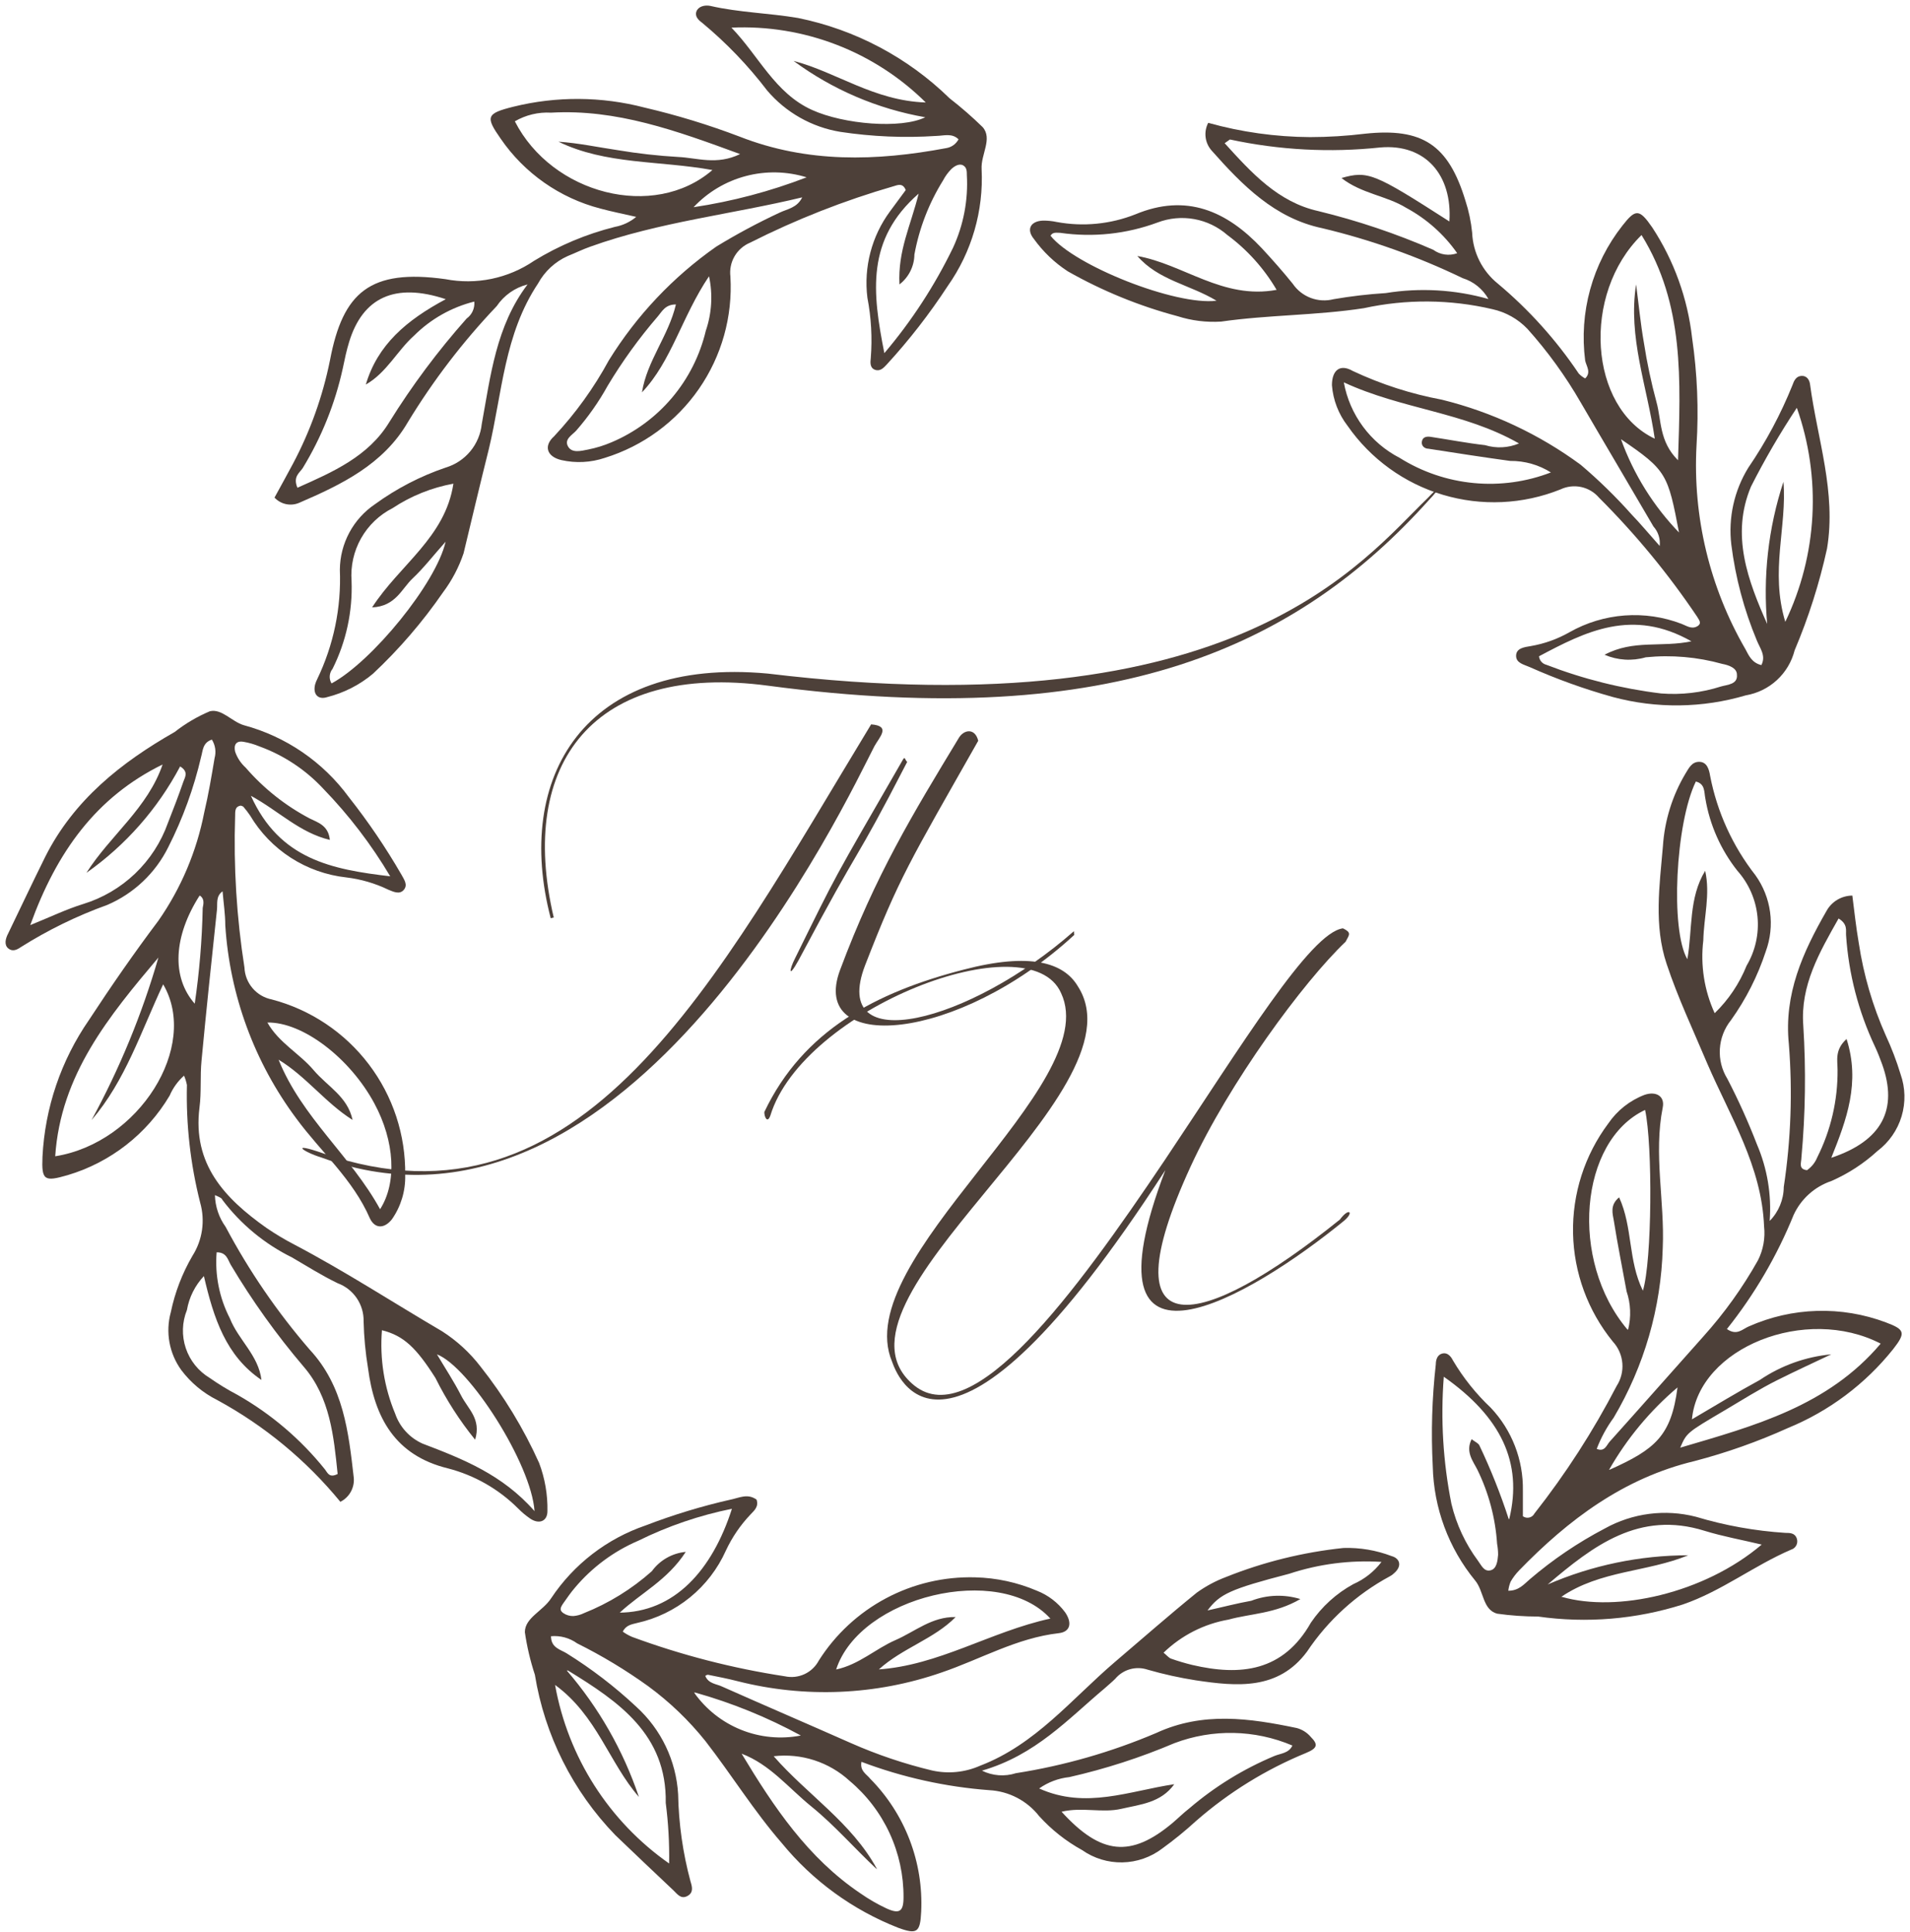 <?xml version="1.0" encoding="UTF-8"?> <svg xmlns="http://www.w3.org/2000/svg" width="172" height="174" viewBox="0 0 172 174" fill="none"> <path d="M72.24 17.774C65.912 19.302 59.355 19.99 53.18 22.207C52.477 22.451 51.804 22.788 51.117 23.063C49.986 23.571 49.052 24.435 48.457 25.523C45.4 30.109 45.232 35.382 44.025 40.426C43.26 43.483 42.496 46.708 41.747 49.826C41.322 51.089 40.698 52.276 39.898 53.342C38.062 56.006 35.946 58.466 33.585 60.678C32.382 61.686 30.965 62.407 29.443 62.788C28.679 63.032 28.159 62.559 28.373 61.657C28.418 61.493 28.48 61.334 28.556 61.183C30.041 58.11 30.745 54.719 30.605 51.309C30.613 50.142 30.906 48.996 31.457 47.968C32.008 46.94 32.802 46.062 33.768 45.409C35.714 43.993 37.863 42.88 40.142 42.107C41.008 41.847 41.777 41.337 42.354 40.641C42.93 39.945 43.288 39.093 43.383 38.194C44.177 33.854 44.666 29.36 47.51 25.615C46.373 25.903 45.383 26.6 44.728 27.572C41.698 30.756 39.018 34.256 36.734 38.011C34.517 41.832 30.757 43.636 26.936 45.287C26.563 45.445 26.15 45.485 25.753 45.4C25.357 45.315 24.996 45.11 24.72 44.813C25.27 43.804 25.851 42.765 26.386 41.756C27.942 38.825 29.064 35.685 29.718 32.432C30.88 26.318 33.325 24.194 40.112 25.141C41.485 25.406 42.897 25.396 44.266 25.113C45.635 24.829 46.935 24.278 48.09 23.491C50.346 22.108 52.8 21.078 55.366 20.434C56.075 20.305 56.739 19.994 57.292 19.532C56.099 19.257 55.075 19.058 54.067 18.783C50.417 17.838 47.231 15.607 45.094 12.501C43.704 10.514 43.78 10.223 46.226 9.612C50.109 8.651 54.17 8.677 58.041 9.688C60.949 10.367 63.809 11.24 66.6 12.302C72.714 14.702 78.92 14.518 85.202 13.341C85.437 13.305 85.66 13.214 85.854 13.076C86.047 12.938 86.206 12.757 86.318 12.547C85.737 11.966 84.988 12.226 84.331 12.241C81.437 12.432 78.531 12.309 75.664 11.874C73.103 11.451 70.775 10.135 69.092 8.16C67.373 5.906 65.404 3.855 63.222 2.046C62.886 1.801 62.55 1.465 62.718 1.022C62.886 0.579 63.467 0.426 63.971 0.533C66.57 1.129 69.245 1.175 71.858 1.618C77.009 2.664 81.749 5.174 85.507 8.848C86.549 9.657 87.544 10.525 88.488 11.446C89.405 12.486 88.32 13.907 88.396 15.222C88.586 18.98 87.51 22.694 85.339 25.768C83.707 28.268 81.871 30.63 79.852 32.83C79.577 33.12 79.271 33.471 78.797 33.303C78.324 33.135 78.37 32.631 78.415 32.249C78.558 30.429 78.456 28.599 78.11 26.807C77.77 24.054 78.498 21.276 80.142 19.043L81.564 17.117C81.304 16.459 80.846 16.658 80.494 16.765C76.03 18.055 71.695 19.759 67.548 21.855C66.959 22.101 66.466 22.533 66.146 23.085C65.826 23.637 65.696 24.279 65.775 24.912C65.987 28.506 64.988 32.067 62.937 35.027C60.887 37.986 57.904 40.172 54.464 41.236C53.203 41.66 51.849 41.728 50.551 41.435C49.252 41.129 48.916 40.166 49.909 39.28C51.834 37.221 53.487 34.925 54.831 32.447C57.327 28.412 60.619 24.928 64.506 22.207C66.348 21.082 68.251 20.061 70.207 19.15C70.91 18.813 71.782 18.722 72.24 17.774ZM40.142 26.945C35.557 25.416 32.668 26.807 31.445 30.781C31.201 31.576 31.048 32.31 30.864 33.196C30.169 36.355 28.955 39.376 27.272 42.138C26.997 42.581 26.355 42.902 26.783 43.926C29.978 42.505 33.172 41.114 35.052 38.026C37.106 34.721 39.437 31.596 42.022 28.687C42.261 28.515 42.45 28.283 42.57 28.015C42.691 27.747 42.739 27.452 42.71 27.159C40.664 27.672 38.794 28.728 37.299 30.216C35.771 31.576 34.823 33.563 32.943 34.633C33.998 31.056 36.596 28.84 40.142 26.945ZM64.155 15.313C59.325 14.442 54.571 14.839 50.291 12.761C52.11 12.883 53.868 13.265 55.641 13.525C57.437 13.826 59.249 14.031 61.067 14.136C62.779 14.213 64.537 14.9 66.646 13.876C60.868 11.752 55.503 9.811 49.619 10.147C48.481 10.082 47.348 10.353 46.363 10.926C49.711 17.484 58.881 19.868 64.155 15.313ZM29.855 61.55C33.493 59.593 39.286 52.516 40.127 48.787C38.996 50.056 38.155 51.156 37.162 52.088C36.168 53.021 35.633 54.61 33.509 54.702C36 50.85 40.096 48.405 40.83 43.559C38.876 43.915 37.014 44.664 35.358 45.761C34.163 46.366 33.174 47.312 32.516 48.479C31.858 49.646 31.56 50.982 31.659 52.318C31.763 55.059 31.174 57.782 29.947 60.235C29.799 60.418 29.71 60.643 29.694 60.878C29.677 61.113 29.734 61.348 29.855 61.55ZM65.867 2.489C68.327 5.027 69.779 8.389 73.127 9.902C75.985 11.202 81.151 11.63 83.322 10.56C79.028 9.81 74.968 8.073 71.461 5.485C75.328 6.494 78.691 9.077 83.368 9.23C81.075 6.958 78.336 5.186 75.323 4.026C72.311 2.866 69.091 2.342 65.867 2.489ZM60.868 27.419C59.89 27.419 59.615 28.061 59.218 28.519C57.545 30.461 56.042 32.542 54.724 34.74C53.923 36.188 52.97 37.545 51.881 38.791C51.514 39.188 50.796 39.555 51.147 40.197C51.499 40.839 52.324 40.609 52.951 40.487C53.68 40.343 54.392 40.122 55.075 39.83C57.178 38.939 59.042 37.566 60.516 35.822C61.989 34.077 63.032 32.01 63.559 29.788C64.1 28.209 64.2 26.513 63.849 24.881C61.388 28.535 60.486 32.524 57.811 35.336C58.255 32.509 60.211 30.231 60.868 27.419ZM79.638 31.805C82.094 28.91 84.174 25.716 85.829 22.298C86.771 20.252 87.196 18.006 87.067 15.756C87.067 15.435 87.067 15.069 86.715 14.885C86.363 14.702 85.92 14.977 85.645 15.252C85.359 15.547 85.117 15.881 84.927 16.246C83.654 18.29 82.777 20.556 82.344 22.925C82.337 23.446 82.212 23.958 81.979 24.424C81.746 24.89 81.411 25.297 80.999 25.615C80.846 22.558 82.007 20.342 82.726 17.438C77.987 21.58 78.553 26.318 79.638 31.805ZM72.638 15.97C70.859 15.42 68.962 15.38 67.162 15.856C65.362 16.332 63.732 17.303 62.458 18.661C65.939 18.139 69.353 17.236 72.638 15.97Z" fill="#4D4039"></path> <path d="M159.364 109.957C160.168 109.142 160.623 108.045 160.632 106.9C161.278 102.642 161.431 98.323 161.091 94.03C160.632 89.536 162.344 85.761 164.469 82.062C164.696 81.639 165.034 81.286 165.445 81.038C165.857 80.791 166.327 80.659 166.807 80.656C166.991 82.093 167.143 83.514 167.388 84.936C167.821 87.804 168.638 90.601 169.818 93.251C170.342 94.38 170.786 95.544 171.148 96.735C171.583 97.961 171.616 99.293 171.242 100.538C170.868 101.783 170.107 102.876 169.069 103.659C167.842 104.784 166.438 105.699 164.912 106.365C164.168 106.616 163.483 107.017 162.9 107.543C162.316 108.068 161.846 108.708 161.519 109.422C160.02 113.116 157.997 116.576 155.512 119.693C156.414 120.32 156.918 119.693 157.468 119.464C161.381 117.719 165.824 117.587 169.834 119.097C171.546 119.739 171.637 120.029 170.476 121.512C167.976 124.642 164.72 127.083 161.014 128.604C158.296 129.833 155.479 130.83 152.592 131.585C146.219 133.113 141.236 136.858 136.788 141.443C136.5 141.744 136.249 142.077 136.039 142.437C135.929 142.701 135.857 142.979 135.825 143.262C136.773 143.262 137.231 142.682 137.751 142.238C139.828 140.459 142.099 138.921 144.522 137.653C147.017 136.266 149.949 135.889 152.715 136.598C155.336 137.386 158.038 137.873 160.77 138.05C161.182 138.05 161.641 138.05 161.809 138.57C161.842 138.669 161.855 138.774 161.846 138.878C161.838 138.983 161.809 139.084 161.76 139.177C161.712 139.27 161.645 139.352 161.564 139.418C161.483 139.484 161.39 139.534 161.289 139.563C157.942 141 155.023 143.308 151.538 144.5C147.333 145.835 142.882 146.206 138.515 145.586C137.278 145.584 136.042 145.498 134.816 145.326C133.502 144.959 133.639 143.308 132.844 142.345C130.453 139.436 129.107 135.808 129.023 132.043C128.864 128.984 128.956 125.917 129.298 122.872C129.298 122.46 129.436 122.001 129.894 121.894C130.353 121.787 130.659 122.154 130.842 122.521C131.773 124.095 132.921 125.53 134.251 126.785C136.15 128.799 137.187 131.476 137.139 134.244V136.552C137.221 136.612 137.315 136.654 137.415 136.674C137.514 136.694 137.617 136.692 137.715 136.669C137.814 136.646 137.907 136.602 137.987 136.539C138.067 136.477 138.132 136.398 138.179 136.308C141.001 132.723 143.478 128.88 145.577 124.829C145.974 124.219 146.157 123.494 146.096 122.769C146.035 122.043 145.734 121.359 145.24 120.824C142.993 118.064 141.732 114.633 141.657 111.075C141.583 107.516 142.698 104.035 144.828 101.183C145.629 100.009 146.77 99.107 148.099 98.6C149.138 98.249 149.933 98.722 149.734 99.731C148.893 103.965 149.918 108.168 149.734 112.387C149.586 117.775 148.065 123.036 145.317 127.672C144.685 128.538 144.171 129.483 143.788 130.484C144.507 130.79 144.675 130.148 144.95 129.842C147.778 126.694 150.575 123.514 153.387 120.366C155.276 118.267 156.927 115.965 158.309 113.503C158.785 112.559 158.976 111.497 158.859 110.446C158.645 105.02 155.802 100.557 153.739 95.772C152.485 92.792 151.094 89.857 150.086 86.816C148.924 83.361 149.444 79.754 149.749 76.208C149.901 73.897 150.597 71.656 151.782 69.666C152.088 69.177 152.348 68.596 153.036 68.611C153.723 68.627 153.907 69.299 153.999 69.865C154.63 73.132 156.029 76.201 158.08 78.822C158.783 79.803 159.236 80.941 159.399 82.137C159.561 83.334 159.428 84.551 159.012 85.684C158.288 87.895 157.231 89.982 155.879 91.875C155.284 92.615 154.934 93.521 154.877 94.468C154.819 95.415 155.057 96.357 155.558 97.163C156.552 99.079 157.44 101.049 158.217 103.063C159.148 105.235 159.542 107.6 159.364 109.957ZM165.569 82.719C163.842 85.776 162.115 88.742 162.39 92.364C162.64 96.326 162.584 100.302 162.222 104.256C162.222 104.699 161.916 105.295 162.726 105.387C163.136 105.101 163.455 104.703 163.643 104.24C164.873 101.794 165.501 99.091 165.477 96.353C165.477 95.513 165.202 94.55 166.288 93.572C167.541 97.5 166.288 100.847 164.912 104.271C169.497 102.742 170.934 99.899 169.497 95.864C169.299 95.314 169.085 94.764 168.84 94.244C167.354 91.094 166.472 87.693 166.242 84.217C166.211 83.789 166.41 83.239 165.569 82.719ZM164.912 121.971C163.292 122.735 161.641 123.499 160.051 124.294C158.462 125.089 156.887 126.082 155.313 127.015C151.889 129.032 151.889 129.032 151.308 130.377C158.003 128.406 164.606 126.632 169.36 121.008C162.619 117.523 152.975 121.359 152.363 127.825C154.472 126.587 156.429 125.394 158.477 124.279C160.394 122.98 162.607 122.186 164.912 121.971ZM154.411 91.248C155.658 90.038 156.637 88.58 157.285 86.968C158.071 85.641 158.415 84.097 158.266 82.562C158.118 81.026 157.485 79.577 156.459 78.424C154.962 76.533 153.968 74.293 153.571 71.913C153.448 71.332 153.571 70.598 152.715 70.384C150.88 74.144 150.407 83.759 151.95 86.388C152.424 83.698 152.057 80.885 153.555 78.424C154.029 80.549 153.433 82.612 153.387 84.691C153.118 86.929 153.472 89.199 154.411 91.248ZM140.655 143.813C145.561 145.234 153.448 143.522 158.645 139.105C156.857 138.677 155.145 138.371 153.509 137.867C147.61 136.017 143.467 139.212 139.371 142.697C143.366 140.967 147.673 140.072 152.027 140.068C148.328 141.596 144.109 141.413 140.594 143.813H140.655ZM146.616 119.739C146.9 118.603 146.853 117.41 146.478 116.3C146.096 114.191 145.668 112.081 145.332 109.957C145.225 109.315 144.95 108.535 145.806 107.832C147.044 110.538 146.601 113.518 147.946 116.239C148.771 113.564 148.832 103.14 148.144 99.96C142.229 102.742 141.297 113.518 146.555 119.739H146.616ZM135.917 136.782C137.139 131.707 135.168 127.611 130.017 123.988C129.721 127.818 129.952 131.67 130.705 135.437C131.149 137.293 131.965 139.04 133.104 140.572C133.395 140.954 133.624 141.55 134.205 141.428C134.786 141.306 134.862 140.572 134.908 140.022C134.907 139.689 134.876 139.356 134.816 139.028C134.664 136.713 134.062 134.449 133.043 132.364C132.661 131.6 131.943 130.759 132.523 129.613C132.844 129.858 133.104 129.965 133.211 130.148C134.242 132.314 135.131 134.545 135.871 136.827L135.917 136.782ZM144.95 132.364C149.077 130.515 150.498 129.307 151.064 124.951C148.594 127.044 146.509 129.553 144.904 132.364H144.95Z" fill="#4D4039"></path> <path d="M19.355 107.633C19.381 108.661 19.717 109.657 20.318 110.491C22.419 114.446 24.957 118.153 27.884 121.542C30.941 124.829 31.384 128.956 31.858 133.082C31.898 133.524 31.805 133.967 31.589 134.354C31.374 134.742 31.047 135.055 30.65 135.253C27.578 131.509 23.809 128.394 19.553 126.082C18.285 125.447 17.181 124.526 16.328 123.392C15.79 122.65 15.425 121.796 15.261 120.894C15.097 119.992 15.138 119.064 15.381 118.18C15.753 116.388 16.414 114.669 17.337 113.09C17.782 112.386 18.073 111.596 18.192 110.771C18.31 109.947 18.253 109.107 18.025 108.306C17.148 104.846 16.747 101.282 16.833 97.713C16.777 97.424 16.69 97.142 16.573 96.873C16.012 97.371 15.569 97.987 15.274 98.676C13.224 102.129 9.95 104.682 6.103 105.83C3.993 106.441 3.734 106.319 3.825 104.179C4.047 99.763 5.498 95.496 8.013 91.859C10.016 88.802 12.079 85.822 14.265 82.918C16.305 79.99 17.71 76.668 18.392 73.166C18.774 71.546 19.049 69.91 19.324 68.275C19.401 67.995 19.419 67.703 19.377 67.416C19.335 67.129 19.233 66.855 19.079 66.609C18.239 66.884 18.27 67.618 18.117 68.137C17.461 70.968 16.466 73.708 15.151 76.299C13.997 78.628 12.052 80.471 9.664 81.496C6.935 82.478 4.322 83.755 1.869 85.302C1.517 85.547 1.12 85.73 0.738 85.409C0.356 85.088 0.493 84.523 0.738 84.064C1.854 81.756 2.924 79.479 4.085 77.14C6.653 72.05 10.902 68.672 15.732 65.921C16.699 65.161 17.763 64.534 18.896 64.056C19.966 63.796 20.868 64.989 21.953 65.31C25.752 66.332 29.089 68.617 31.414 71.79C33.16 74.001 34.744 76.336 36.153 78.775C36.382 79.204 36.749 79.677 36.367 80.136C35.984 80.594 35.419 80.304 34.991 80.136C33.793 79.555 32.507 79.178 31.185 79.02C29.407 78.825 27.698 78.22 26.194 77.252C24.69 76.284 23.432 74.979 22.519 73.441C22.332 73.163 22.128 72.898 21.907 72.646C21.837 72.601 21.76 72.57 21.678 72.555C21.112 72.646 21.189 73.12 21.174 73.502C21.025 78.063 21.307 82.628 22.014 87.136C22.042 87.822 22.3 88.478 22.747 88.999C23.193 89.521 23.802 89.877 24.475 90.01C27.957 90.925 31.033 92.98 33.21 95.848C35.388 98.715 36.542 102.229 36.489 105.83C36.526 107.248 36.108 108.64 35.297 109.804C34.624 110.66 33.768 110.69 33.31 109.727C31.781 106.196 28.892 103.736 26.691 100.74C22.915 95.68 20.69 89.631 20.287 83.33C20.287 82.337 20.134 81.343 20.043 80.273C19.416 80.717 19.599 81.374 19.538 81.924C19.049 86.51 18.575 90.988 18.147 95.528C18.01 96.919 18.147 98.355 17.964 99.746C17.322 104.851 20.241 107.924 23.971 110.568C24.789 111.13 25.642 111.64 26.523 112.096C31.109 114.511 35.373 117.293 39.806 119.892C41.131 120.739 42.3 121.809 43.26 123.056C45.375 125.725 47.151 128.646 48.549 131.753C49.072 133.139 49.327 134.612 49.298 136.094C49.298 136.995 48.564 137.301 47.769 136.781C47.362 136.504 46.983 136.186 46.638 135.834C44.895 134.098 42.721 132.859 40.341 132.242C35.572 131.08 33.722 127.656 33.142 123.224C32.911 121.829 32.778 120.419 32.744 119.005C32.761 118.26 32.545 117.527 32.126 116.911C31.707 116.294 31.105 115.824 30.406 115.566C28.984 114.878 27.654 114.038 26.294 113.243C23.829 112.029 21.683 110.254 20.027 108.061C19.981 107.893 19.706 107.786 19.355 107.633ZM18.361 114.924C17.563 115.772 17.032 116.834 16.833 117.981C16.391 119.077 16.355 120.295 16.73 121.415C17.105 122.536 17.868 123.486 18.881 124.095C19.683 124.657 20.521 125.167 21.388 125.623C24.419 127.345 27.095 129.628 29.274 132.349C29.504 132.654 29.657 133.128 30.406 132.746C30.054 129.353 29.733 125.853 27.349 123.086C24.903 120.214 22.705 117.141 20.776 113.9C20.516 113.457 20.409 112.769 19.508 112.784C19.343 114.839 19.756 116.898 20.7 118.73C21.464 120.671 23.283 122.062 23.543 124.278C20.348 122.108 19.248 118.745 18.361 114.924ZM14.265 86.234C9.817 91.508 5.461 96.781 4.972 104.133C12.492 102.941 17.979 94.244 14.693 88.65C12.691 92.899 11.3 97.316 8.243 100.877C10.777 96.23 12.796 91.32 14.265 86.234ZM48.136 136.094C47.846 131.829 42.267 123.101 39.347 121.97C40.111 123.254 40.876 124.416 41.518 125.669C42.16 126.923 43.352 127.779 42.786 129.659C41.394 127.941 40.194 126.075 39.21 124.095C37.482 121.374 36.351 120.289 34.395 119.8C34.188 122.366 34.596 124.944 35.587 127.32C35.792 127.913 36.115 128.458 36.539 128.92C36.962 129.383 37.476 129.754 38.048 130.01C41.655 131.386 45.247 132.792 48.136 136.094ZM14.662 68.84C8.655 71.775 5.094 76.743 2.725 83.315C4.605 82.551 5.996 81.878 7.478 81.42C9.234 80.883 10.84 79.943 12.167 78.674C13.495 77.406 14.506 75.844 15.121 74.114C15.61 72.876 16.084 71.638 16.512 70.4C16.649 70.002 17.016 69.513 16.221 69.024C14.204 72.839 11.313 76.123 7.784 78.607C9.924 75.23 13.317 72.784 14.662 68.795V68.84ZM34.227 108.902C35.755 106.533 35.557 102.788 33.707 99.364C31.506 95.283 27.257 92.028 24.078 92.089C25.117 93.923 26.966 94.87 28.235 96.368C29.504 97.866 31.292 98.737 31.751 100.862C29.32 99.334 27.563 96.934 25.087 95.436C27.18 100.633 31.598 104.102 34.227 108.902ZM35.144 78.928C33.447 76.067 31.421 73.415 29.106 71.026C27.518 69.321 25.549 68.017 23.359 67.22C22.902 67.03 22.426 66.891 21.938 66.808C21.25 66.685 21.036 67.098 21.174 67.694C21.362 68.246 21.688 68.74 22.121 69.131C23.744 71.007 25.704 72.562 27.899 73.716C28.602 74.068 29.58 74.328 29.703 75.642C26.966 74.985 25.117 73.044 22.595 71.668C25.178 77.385 29.84 78.302 35.205 78.928H35.144ZM17.964 80.671C15.625 84.339 15.427 87.992 17.536 90.392C17.956 87.536 18.196 84.657 18.254 81.771C18.331 81.389 18.422 80.961 18.025 80.671H17.964Z" fill="#4D4039"></path> <path d="M134.037 26.93C133.532 26.029 132.7 25.356 131.714 25.05C127.679 23.103 123.446 21.596 119.088 20.556C114.778 19.654 111.874 16.674 109.107 13.556C108.811 13.22 108.622 12.802 108.568 12.357C108.513 11.913 108.595 11.462 108.802 11.064C111.788 11.897 114.872 12.329 117.973 12.348C119.628 12.345 121.282 12.243 122.925 12.042C128.106 11.492 130.43 13.051 131.958 18.049C132.267 18.992 132.472 19.966 132.57 20.953C132.607 21.838 132.832 22.704 133.23 23.495C133.628 24.285 134.189 24.982 134.878 25.539C137.678 27.882 140.132 30.609 142.168 33.64C142.336 33.819 142.533 33.968 142.749 34.083C143.315 33.533 142.856 32.983 142.749 32.478C142.471 30.332 142.623 28.152 143.198 26.065C143.773 23.979 144.758 22.028 146.097 20.327C147.289 18.798 147.625 18.798 148.787 20.48C150.75 23.474 151.98 26.887 152.379 30.445C152.847 33.648 152.98 36.891 152.776 40.121C152.429 46.532 153.959 52.906 157.178 58.462C157.484 59.028 157.744 59.685 158.615 59.899C159.058 59.043 158.477 58.371 158.202 57.668C157.051 54.911 156.28 52.011 155.909 49.047C155.624 46.633 156.163 44.193 157.438 42.123C159.027 39.798 160.36 37.307 161.412 34.694C161.55 34.297 161.733 33.884 162.222 33.854C162.711 33.823 162.956 34.221 163.002 34.633C163.659 39.54 165.371 44.324 164.53 49.398C163.842 52.539 162.865 55.609 161.611 58.569C161.35 59.597 160.797 60.527 160.018 61.246C159.24 61.965 158.269 62.442 157.224 62.62C153.32 63.777 149.172 63.83 145.241 62.773C142.686 62.062 140.188 61.162 137.766 60.083C137.262 59.853 136.513 59.731 136.528 59.043C136.544 58.355 137.308 58.279 137.843 58.187C139.074 57.977 140.258 57.553 141.343 56.934C142.865 56.073 144.559 55.559 146.303 55.43C148.047 55.301 149.798 55.558 151.431 56.185C151.874 56.353 152.318 56.689 152.822 56.414C153.326 56.139 152.959 55.788 152.822 55.528C150.235 51.684 147.282 48.101 144.003 44.828C143.586 44.336 143.018 43.996 142.388 43.86C141.757 43.725 141.1 43.802 140.518 44.079C137.145 45.432 133.414 45.602 129.933 44.561C126.452 43.52 123.426 41.33 121.351 38.348C120.536 37.293 120.047 36.023 119.944 34.694C119.944 33.349 120.663 32.738 121.824 33.411C124.373 34.609 127.065 35.477 129.834 35.994C134.352 37.108 138.606 39.102 142.352 41.863C143.983 43.247 145.515 44.744 146.937 46.342C147.732 47.167 148.466 48.053 149.459 49.169C149.495 48.853 149.463 48.533 149.365 48.23C149.268 47.926 149.107 47.648 148.894 47.411C146.723 43.682 144.522 39.983 142.352 36.254C140.987 33.882 139.378 31.659 137.552 29.62C136.701 28.73 135.606 28.113 134.404 27.847C130.597 26.954 126.638 26.922 122.818 27.755C118.553 28.413 114.228 28.351 109.963 28.963C108.635 29.045 107.303 28.88 106.035 28.474C102.585 27.556 99.267 26.2 96.161 24.438C94.97 23.663 93.934 22.673 93.104 21.519C92.401 20.663 92.799 19.914 93.914 19.868C94.33 19.863 94.745 19.904 95.152 19.991C97.534 20.433 99.992 20.195 102.245 19.303C106.83 17.392 110.468 18.997 113.632 22.36C114.595 23.399 115.527 24.454 116.414 25.554C116.81 26.137 117.376 26.583 118.035 26.832C118.695 27.081 119.415 27.12 120.097 26.945C121.65 26.677 123.217 26.493 124.79 26.395C127.874 25.896 131.03 26.078 134.037 26.93ZM130.521 19.945C130.797 15.772 128.366 12.929 124.3 13.28C119.777 13.762 115.205 13.52 110.758 12.562C110.758 12.562 110.636 12.654 110.284 12.898C112.699 15.558 115.084 18.202 118.722 19.012C122.265 19.874 125.727 21.04 129.069 22.497C129.376 22.721 129.733 22.867 130.109 22.92C130.485 22.973 130.868 22.933 131.224 22.803C130.034 21.104 128.464 19.707 126.639 18.722C124.851 17.621 122.619 17.453 120.8 16.032C123.2 15.359 123.735 15.588 130.521 19.945ZM147.335 25.615C147.564 27.358 147.732 29.131 148.038 30.873C148.316 32.671 148.694 34.452 149.169 36.208C149.627 37.843 149.398 39.754 151.11 41.45C151.339 34.205 151.691 27.419 147.824 21.168C142.413 26.471 143.07 36.697 149.016 39.509C148.328 34.786 146.586 30.354 147.335 25.615ZM102.367 23.047C106.555 23.766 110.101 27.006 114.961 26.104C113.831 24.177 112.324 22.498 110.529 21.168C109.682 20.428 108.651 19.931 107.544 19.732C106.438 19.533 105.298 19.638 104.247 20.036C101.446 21.075 98.43 21.396 95.473 20.969C95.152 20.969 94.801 20.877 94.602 21.229C96.742 23.919 105.867 27.541 109.551 27.083C107.151 25.631 104.308 25.248 102.413 23.047H102.367ZM159.15 56.322C158.741 51.958 159.235 47.556 160.602 43.392C160.938 47.411 159.379 51.431 160.77 56.002C162.203 53.015 163.032 49.776 163.21 46.468C163.389 43.161 162.913 39.85 161.809 36.727C160.297 39.009 158.919 41.377 157.682 43.819C155.848 48.176 157.392 52.287 159.196 56.322H159.15ZM139.692 42.566C138.588 41.863 137.303 41.496 135.993 41.511C133.532 41.175 131.072 40.793 128.626 40.411C128.305 40.411 127.969 40.166 128.045 39.754C128.122 39.341 128.473 39.295 128.825 39.341C130.46 39.586 132.096 39.907 133.731 40.09C134.737 40.398 135.818 40.344 136.788 39.937C131.821 37.094 126.303 36.88 121.014 34.435C121.276 35.878 121.866 37.241 122.738 38.42C123.609 39.6 124.74 40.563 126.043 41.236C128.06 42.501 130.344 43.277 132.714 43.502C135.083 43.728 137.473 43.397 139.692 42.536V42.566ZM152.348 57.775C146.998 54.718 142.765 56.888 138.592 59.104C138.609 59.284 138.681 59.454 138.799 59.591C138.916 59.728 139.074 59.825 139.249 59.869C142.573 61.154 146.044 62.022 149.582 62.452C151.404 62.596 153.237 62.383 154.977 61.825C155.558 61.657 156.506 61.642 156.414 60.755C156.414 60.159 155.68 59.899 155.099 59.792C152.859 59.167 150.521 58.964 148.206 59.196C146.979 59.553 145.666 59.472 144.492 58.967C147.121 57.576 149.566 58.34 152.394 57.744L152.348 57.775ZM151.217 48.053C150.193 42.673 150.101 42.367 145.974 39.555C147.111 42.723 148.915 45.611 151.263 48.023L151.217 48.053Z" fill="#4D4039"></path> <path d="M88.427 159.464C89.377 159.935 90.474 160.017 91.484 159.693C95.831 159.011 100.076 157.794 104.124 156.071C108.328 154.13 112.531 154.741 116.78 155.627C117.269 155.759 117.706 156.036 118.034 156.422C118.737 157.125 118.63 157.446 117.606 157.874C113.996 159.355 110.654 161.421 107.716 163.988C106.746 164.877 105.725 165.708 104.659 166.48C103.627 167.265 102.372 167.701 101.075 167.726C99.778 167.751 98.507 167.363 97.445 166.617C95.996 165.819 94.689 164.786 93.578 163.56C93.04 162.872 92.36 162.307 91.585 161.904C90.809 161.5 89.957 161.268 89.084 161.222C85.145 160.926 81.269 160.066 77.575 158.669C77.422 159.51 78.033 159.77 78.37 160.198C79.92 161.767 81.127 163.641 81.917 165.701C82.706 167.761 83.059 169.962 82.955 172.166C82.863 174.015 82.603 174.244 80.892 173.618C76.793 172.014 73.177 169.382 70.391 165.975C67.884 163.086 65.897 159.861 63.528 156.804C62.031 154.934 60.294 153.269 58.362 151.852C56.34 150.397 54.203 149.109 51.973 148C51.291 147.51 50.455 147.282 49.619 147.358C49.619 148.398 50.459 148.551 51.01 148.887C53.263 150.286 55.372 151.903 57.307 153.717C59.542 155.748 60.892 158.574 61.067 161.589C61.117 164.243 61.492 166.882 62.183 169.445C62.336 169.934 62.473 170.454 61.893 170.759C61.312 171.065 60.991 170.576 60.639 170.24C58.897 168.589 57.139 166.938 55.412 165.272C51.578 161.311 49.049 156.27 48.167 150.828C47.756 149.578 47.454 148.294 47.265 146.992C47.265 145.692 48.885 145.096 49.634 143.935C51.672 140.87 54.665 138.565 58.148 137.377C60.636 136.421 63.191 135.645 65.79 135.054C66.57 134.901 67.319 134.473 68.129 135.054C68.343 135.681 67.93 136.032 67.594 136.384C66.677 137.346 65.923 138.451 65.362 139.655C64.63 141.288 63.525 142.728 62.137 143.859C60.749 144.989 59.116 145.779 57.368 146.166C56.894 146.288 56.375 146.35 56.084 146.946C56.346 147.135 56.627 147.294 56.925 147.42C61.379 149.062 65.988 150.25 70.681 150.966C71.276 151.096 71.897 151.027 72.45 150.771C73.002 150.514 73.455 150.083 73.738 149.544C75.235 147.184 77.32 145.252 79.787 143.94C82.255 142.627 85.022 141.977 87.816 142.055C89.73 142.1 91.618 142.51 93.379 143.262C94.39 143.658 95.269 144.331 95.916 145.203C96.558 146.136 96.406 146.961 95.351 147.083C91.56 147.511 88.289 149.437 84.774 150.629C78.868 152.676 72.491 152.947 66.432 151.409C65.546 151.18 64.659 151.011 63.757 150.828C63.757 150.828 63.62 150.828 63.513 150.935C63.803 151.653 64.552 151.653 65.041 151.898C68.893 153.61 72.775 155.276 76.642 156.988C78.993 158.026 81.434 158.85 83.933 159.449C85.384 159.773 86.9 159.623 88.259 159.021C93.257 157.11 96.513 152.998 100.395 149.682C102.856 147.588 105.271 145.463 107.778 143.43C108.589 142.848 109.472 142.376 110.407 142.024C113.795 140.669 117.354 139.79 120.984 139.41C122.465 139.365 123.94 139.614 125.324 140.144C126.058 140.343 126.287 141.031 125.554 141.672C125.438 141.79 125.304 141.888 125.156 141.963C122.153 143.582 119.592 145.912 117.697 148.749C115.114 152.234 111.385 151.883 107.701 151.332C106.23 151.102 104.776 150.781 103.345 150.369C102.832 150.197 102.279 150.184 101.758 150.331C101.237 150.479 100.773 150.78 100.426 151.195C100.135 151.485 99.814 151.745 99.493 152.036C96.176 154.817 93.272 158.058 88.427 159.464ZM105.745 160.687C104.537 162.368 102.688 162.506 100.976 162.903C99.264 163.3 97.46 162.72 95.596 163.163C99.157 167.076 101.847 167.305 105.577 164.187C106.081 163.759 106.555 163.285 107.105 162.857C109.392 160.9 111.971 159.312 114.747 158.149C115.328 157.905 116.062 157.905 116.383 157.202C113.002 155.765 109.196 155.688 105.76 156.988C102.703 158.287 99.537 159.31 96.299 160.045C95.319 160.149 94.383 160.502 93.578 161.069C97.781 162.964 101.709 161.283 105.745 160.687ZM78.95 168.329C76.963 166.48 75.19 164.416 73.081 162.704C70.972 160.992 69.352 158.914 66.784 157.935C69.672 162.735 72.76 167.336 77.483 170.515C78.227 171.036 79.014 171.491 79.837 171.875C80.983 172.395 81.365 172.166 81.365 170.882C81.377 168.882 80.947 166.904 80.107 165.089C79.267 163.274 78.037 161.666 76.505 160.381C75.592 159.543 74.509 158.911 73.33 158.529C72.151 158.146 70.904 158.022 69.672 158.165C72.684 161.619 76.688 164.141 78.95 168.283V168.329ZM124.407 140.664C121.593 140.486 118.77 140.849 116.092 141.734C110.758 143.124 109.856 143.552 108.74 145.035C110.131 144.729 111.4 144.393 112.684 144.164C114.098 143.62 115.653 143.566 117.101 144.011C114.809 145.341 112.623 145.31 110.636 145.86C108.43 146.244 106.39 147.283 104.782 148.841C105.072 149.07 105.24 149.3 105.454 149.376C106.076 149.597 106.709 149.785 107.35 149.941C111.721 150.966 115.557 150.538 118.049 146.136C119.029 144.692 120.339 143.503 121.87 142.666C122.872 142.225 123.745 141.536 124.407 140.664ZM51.04 150.446C53.92 153.787 56.126 157.654 57.536 161.833C54.862 158.776 53.761 154.496 49.986 151.745C51.15 158.252 54.843 164.033 60.257 167.825C60.287 166.001 60.185 164.177 59.951 162.368C60.058 156.208 55.718 153.243 51.147 150.446H51.04ZM79.027 150.354C84.529 150.003 89.176 146.946 94.587 145.769C90.001 140.71 77.437 143.751 75.297 150.354C77.361 149.911 78.843 148.489 80.632 147.71C82.42 146.93 83.918 145.585 86.058 145.631C84.101 147.618 81.274 148.413 79.134 150.354H79.027ZM55.702 145.234C60.731 145.234 64.139 141.413 65.912 135.88C62.993 136.469 60.162 137.435 57.49 138.753C55.28 139.698 53.322 141.148 51.774 142.987C51.392 143.43 51.071 143.904 50.735 144.378C50.398 144.852 50.414 145.05 50.735 145.28C51.001 145.459 51.316 145.55 51.636 145.54C51.966 145.514 52.288 145.426 52.584 145.28C54.827 144.387 56.896 143.109 58.698 141.504C59.054 141.013 59.511 140.604 60.038 140.303C60.566 140.003 61.151 139.818 61.755 139.762C60.089 142.33 57.735 143.445 55.809 145.234H55.702ZM62.504 152.433C63.563 153.936 65.034 155.1 66.74 155.786C68.446 156.472 70.313 156.651 72.118 156.3C69.104 154.659 65.915 153.362 62.611 152.433H62.504Z" fill="#4D4039"></path> <path d="M49.866 82.631L49.593 82.697C46.284 70.054 52.564 59.133 69.143 60.662C111.331 65.751 122.676 50.525 128.563 44.859C129.752 43.584 129.723 43.939 128.712 44.997C116.874 58.198 100.413 65.917 69.178 61.755C53.5 59.659 46.59 68.704 49.866 82.631ZM96.708 83.862L96.734 84.204C86.231 93.891 72.822 94.954 75.646 87.368C78.856 78.76 82.241 73.24 86.312 66.51C86.751 65.707 87.799 65.51 88.092 66.714C81.879 77.676 80.989 78.994 77.905 86.933C74.655 95.377 87.355 92.11 96.708 83.862ZM78.447 65.237C80.268 65.373 79.189 66.389 78.75 67.192C76.389 71.709 56.629 114.433 28.945 104.246C27.262 103.729 26.057 102.805 29.083 103.865C52.441 111.916 64.411 88.364 78.447 65.237ZM71.586 86.327C75.486 78.421 74.772 79.754 81.341 68.358C81.518 68.141 81.463 68.386 81.693 68.62C76.6 78.498 77.922 75.161 71.912 86.48C70.951 88.221 71.078 87.32 71.586 86.327Z" fill="#4D4039"></path> <path d="M97.073 88.842C103.267 98.486 72.994 117.24 82.351 124.792C87.616 128.971 96.723 116.636 104.896 104.47C111.8 94.166 117.986 83.979 120.937 83.606C121.72 83.99 121.529 84.151 121.174 84.813C117.352 88.445 110.671 97.545 107.219 105.054C99.562 121.693 108.094 119.96 120.665 109.828C121.483 108.71 121.994 109.16 120.989 109.98C112.657 116.78 97.062 126.039 104.945 105.378C84.854 136.484 80.654 123.48 80.335 122.638C76.411 113.361 99.47 97.743 95.554 89.442C92.71 82.948 72.307 90.849 69.37 100.474C69.095 101.231 68.815 100.552 68.831 100.145C72.323 92.799 78.889 89.361 86.774 87.326C92.762 85.753 95.8 86.68 97.073 88.842Z" fill="#4D4039"></path> </svg> 